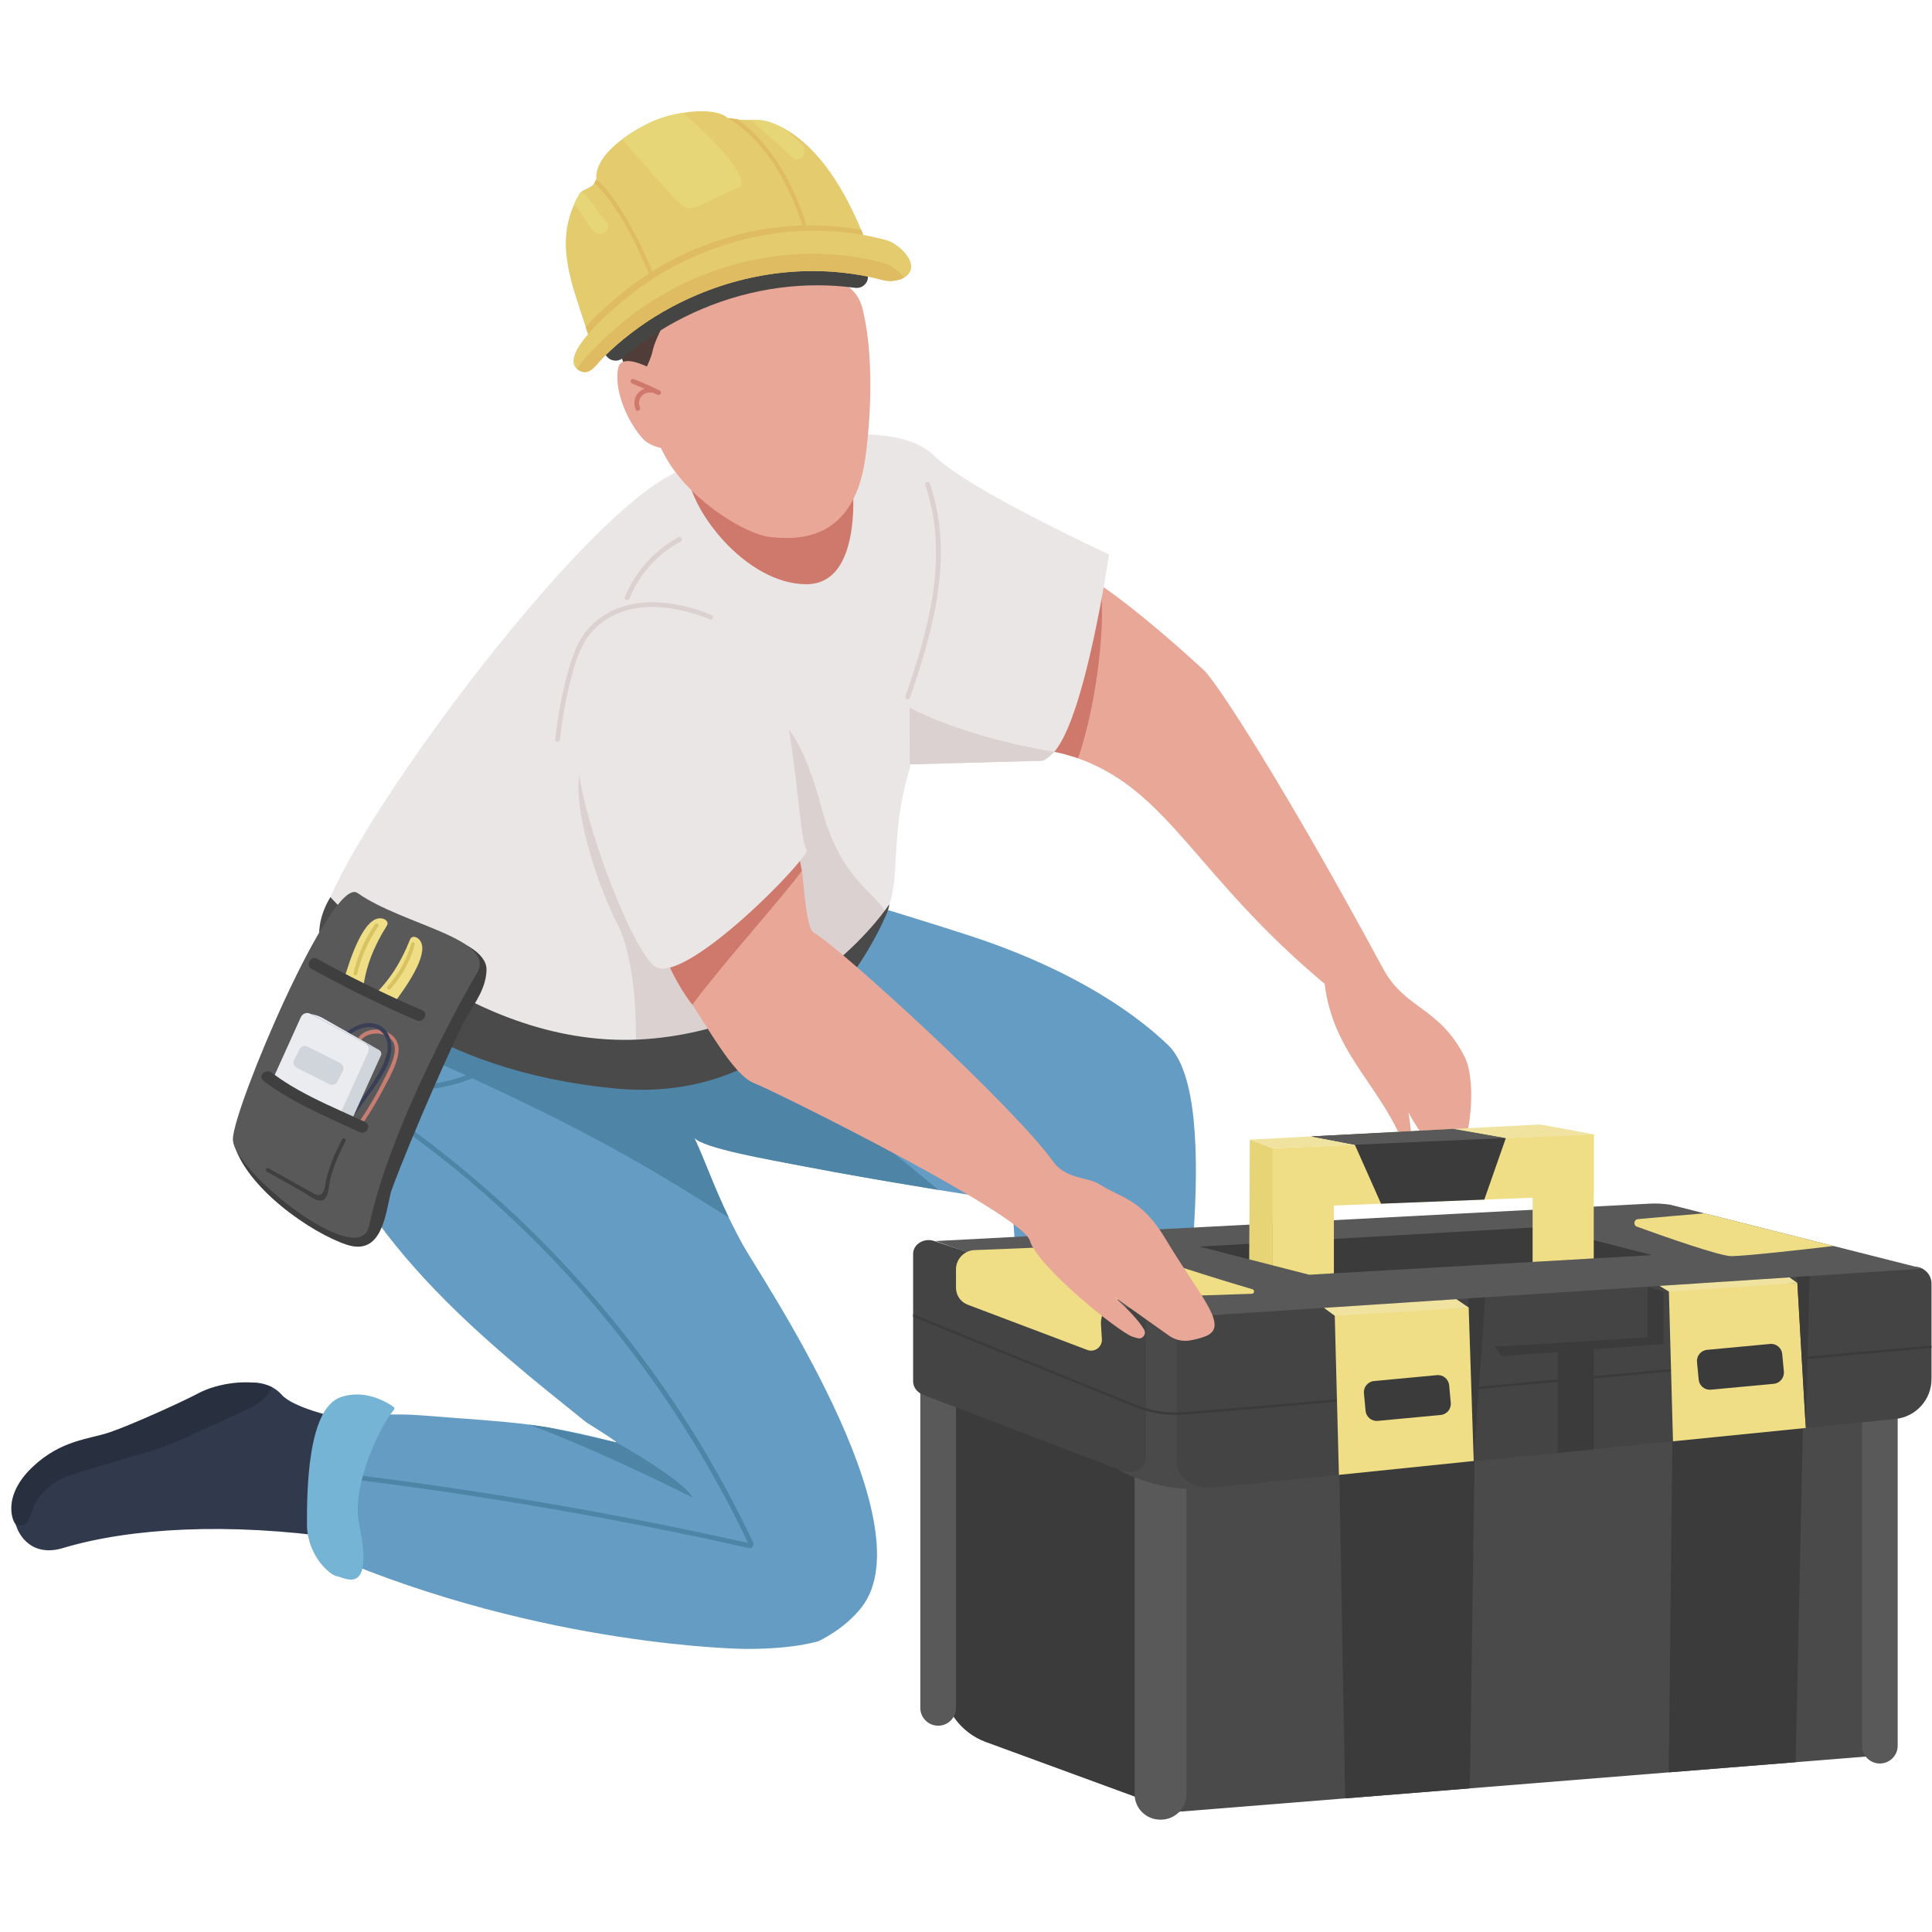 <svg xmlns="http://www.w3.org/2000/svg" xmlns:xlink="http://www.w3.org/1999/xlink" width="200" zoomAndPan="magnify" viewBox="0 0 150 150" height="200" preserveAspectRatio="xMidYMid meet" version="1.0"><defs><clipPath id="c85b1ead1a"><path d="M 43 8.531 L 68 8.531 L 68 27 L 43 27 Z M 43 8.531 " clip-rule="nonzero"/></clipPath><clipPath id="cff9a24df9"><path d="M 48 8.531 L 58 8.531 L 58 17 L 48 17 Z M 48 8.531 " clip-rule="nonzero"/></clipPath><clipPath id="30d395a17b"><path d="M 88.078 101.859 L 92.121 101.859 L 92.121 141.277 L 88.078 141.277 Z M 88.078 101.859 " clip-rule="nonzero"/></clipPath></defs><path fill="#e9a797" d="M 80.129 126.082 C 82.938 128.379 84.828 127.41 86.672 127.379 C 90.391 127.324 96.762 130.344 99.934 130.973 C 103.102 131.605 103.316 129.039 102.844 128.449 C 102.371 127.863 102.371 127.418 102.211 126.477 C 102.055 125.527 93.797 124.574 91.27 122.629 C 89.219 121.055 88.703 119.566 88.691 118.32 C 88.684 117.48 88.895 116.754 89.023 116.184 C 89.18 115.461 89.199 114.988 88.438 114.867 C 87.445 114.707 85.922 114.305 84.512 113.895 C 84.512 113.895 84.512 113.895 84.508 113.895 C 84.105 113.781 83.711 113.664 83.348 113.555 C 83.32 113.547 83.293 113.539 83.27 113.531 C 82.02 113.156 81.086 112.852 81.086 112.852 L 81.078 113.277 L 80.984 119.477 C 80.977 119.816 80.926 120.156 80.824 120.477 C 80.734 120.77 80.605 121.051 80.438 121.312 C 79.453 122.863 78.828 125.016 80.129 126.082 " fill-opacity="1" fill-rule="nonzero"/><path fill="#ce796b" d="M 80.824 120.477 C 83.609 121.207 86.754 119.543 88.691 118.32 C 88.684 117.48 88.895 116.754 89.023 116.184 C 88.129 115.488 86.684 114.602 84.512 113.895 C 84.512 113.895 84.512 113.895 84.508 113.895 C 84.145 113.773 83.758 113.656 83.348 113.555 C 83.32 113.547 83.297 113.539 83.27 113.531 C 82.488 113.328 81.75 113.25 81.078 113.277 L 80.984 119.477 C 80.977 119.816 80.926 120.156 80.824 120.477 " fill-opacity="1" fill-rule="nonzero"/><path fill="#28303f" d="M 80.613 116.078 C 80.613 116.078 80.68 119.516 80.133 120.672 C 79.586 121.828 76.691 127.512 81.996 127.93 C 81.996 127.93 87.977 128.156 89.715 128.605 C 91.453 129.055 98.656 132.586 103.062 131.336 C 103.641 131.012 104.125 130.082 103.801 129.695 C 103.801 129.695 105.828 124.688 101.422 123.625 C 97.016 122.566 93.125 122.727 90.938 120.93 C 88.75 119.129 88.781 116.914 89.008 115.598 L 80.613 116.078 " fill-opacity="1" fill-rule="nonzero"/><path fill="#222a36" d="M 103.062 131.336 C 103.641 131.012 104.125 130.082 103.801 129.695 C 103.801 129.695 99.18 129.91 96.738 129.141 C 94.293 128.367 90.52 126.957 88.203 126.656 C 86.055 126.379 81.02 126.098 78.867 125.34 C 78.984 126.648 79.766 127.754 81.996 127.93 C 81.996 127.93 87.98 128.156 89.715 128.605 C 91.453 129.055 98.656 132.586 103.062 131.336 " fill-opacity="1" fill-rule="nonzero"/><path fill="#649cc3" d="M 53.91 88.328 C 54.02 88.555 54.824 88.852 56.082 89.188 C 56.273 89.234 56.473 89.285 56.68 89.34 C 58.098 89.695 59.945 90.078 61.973 90.469 C 62.883 90.645 63.828 90.82 64.789 90.996 C 67.574 91.504 70.449 91.988 72.852 92.383 C 75.434 92.805 77.461 93.117 78.23 93.238 C 78.449 93.27 78.566 93.285 78.566 93.285 L 79.957 112.855 L 80.27 117.18 C 80.27 117.18 81.594 117.754 83.277 118.316 C 84.77 118.32 86.566 118.176 88.793 118.223 C 89.348 118.238 89.84 117.859 90.211 117.32 C 90.234 116.637 90.34 115.629 90.5 114.379 C 91.582 105.68 95.09 85.348 90.688 81.137 C 87.566 78.145 82.438 74.949 75.043 72.566 C 74.004 72.23 72.996 71.914 72.059 71.621 C 72.039 71.613 72.023 71.609 72.008 71.605 C 68.824 70.605 66.391 69.887 65.887 69.73 C 65.883 69.727 65.879 69.727 65.875 69.727 C 65.867 69.723 65.855 69.719 65.844 69.715 C 65.828 69.711 65.82 69.707 65.809 69.703 C 65.227 69.504 64.492 69.852 63.668 70.578 C 61.625 72.379 59.066 76.516 57.078 80.352 C 56.293 81.867 55.598 83.328 55.059 84.586 C 54.215 86.543 53.75 87.996 53.91 88.328 " fill-opacity="1" fill-rule="nonzero"/><path fill="#75b4d5" d="M 80.258 117.871 C 81.121 118.223 82.105 118.312 83.277 118.316 C 84.77 118.32 86.566 118.176 88.789 118.223 C 89.348 118.238 89.84 117.859 90.211 117.32 C 90.656 116.668 90.922 115.781 90.871 115.09 C 90.852 114.805 90.711 114.551 90.496 114.379 C 90.359 114.27 90.188 114.195 90 114.172 C 87.383 113.844 81.566 112.789 79.957 112.855 C 79.723 112.863 79.582 112.898 79.547 112.961 C 79.098 113.789 78.293 117.066 80.258 117.871 " fill-opacity="1" fill-rule="nonzero"/><path fill="#e9a797" d="M 2.691 117.27 C 3.5 118.199 5.301 119.172 9.734 118.328 C 14.938 117.336 17.605 117.18 20.914 117.691 C 20.938 117.695 20.969 117.699 21 117.703 C 21.906 117.84 23.414 117.926 25.191 117.965 L 25.234 117.965 C 26.422 117.996 27.73 118.004 29.055 117.988 C 33.516 117.941 38.152 117.66 39.07 117.133 C 41.477 115.754 30.531 112.75 29.355 111.41 C 29.219 111.254 29.059 111.141 28.875 111.066 C 28.188 110.77 27.211 110.961 26.168 111.098 C 25.938 111.125 25.707 111.152 25.469 111.168 C 24.875 111.211 24.277 111.195 23.707 111.031 C 23.254 110.902 22.82 110.676 22.426 110.305 C 21.945 109.859 21.5 109.219 20.547 108.844 C 19.957 108.605 19.203 108.52 18.254 108.781 C 17.625 108.961 17.242 109.168 16.969 109.41 C 16.367 109.941 16.09 110.465 15.883 110.797 C 15.883 110.797 15.828 110.879 15.762 110.973 C 15.395 111.477 12.027 113.84 7.102 113.73 C 6.281 113.715 4.984 113.613 4.375 114.246 C 4.191 114.426 3.812 114.941 3.277 114.949 C 3.172 114.953 3.027 114.945 2.852 115.023 C 2.727 115.078 2.602 115.203 2.43 115.547 C 1.965 116.461 2 116.48 2.691 117.27 " fill-opacity="1" fill-rule="nonzero"/><path fill="#ce796b" d="M 21 117.703 C 21.906 117.84 23.414 117.926 25.191 117.965 C 26.27 117.781 27.371 117.59 28.48 117.395 L 28.875 111.066 C 28.188 110.77 27.211 110.961 26.168 111.098 C 25.938 111.125 25.707 111.152 25.469 111.168 C 24.875 111.211 24.277 111.195 23.707 111.031 C 22.715 112.742 21.23 115.605 21 117.703 " fill-opacity="1" fill-rule="nonzero"/><path fill="#313a4d" d="M 26.133 110.043 C 26.133 110.043 22.777 109.316 21.867 108.285 C 20.559 106.809 17.836 107.086 15.969 108.887 C 14.105 110.684 10.246 112.16 8.895 112.289 C 7.543 112.418 2.367 112.676 1.176 117.105 C 0.789 118.07 1.801 121.117 4.887 120.191 C 10.129 118.617 17.727 118.199 26.281 119.418 L 26.133 110.043 " fill-opacity="1" fill-rule="nonzero"/><path fill="#649cc3" d="M 47.844 111.988 C 47.844 111.988 47.824 111.984 47.777 111.973 C 45.656 111.426 44.082 111.082 42.617 110.836 C 42.086 110.746 41.574 110.672 41.055 110.605 C 38.883 110.324 36.594 110.191 32.707 109.887 C 30.652 109.727 28.25 109.879 26.973 109.988 C 26.348 110.039 25.762 110.305 25.324 110.75 C 22.684 113.465 25.516 120.723 25.516 120.723 C 42.262 127.91 57.91 128.023 57.91 128.023 C 59.812 128.023 61.867 127.891 63.543 127.422 C 63.543 127.422 65.562 126.512 66.906 124.773 C 72.016 118.164 59.02 99.094 57.664 96.629 C 56.375 94.285 55.328 91.816 54.195 89.395 C 53.449 87.809 52.992 86.711 53.043 86.379 C 53.129 85.824 56.047 85.016 56.527 84.234 C 57.414 82.809 58.477 81.305 57.91 80.797 C 57.836 80.727 57.547 80.578 57.078 80.352 C 56.676 80.16 56.145 79.922 55.504 79.637 C 51.875 78.023 44.793 75.055 38.621 72.488 C 32.641 70.004 27.504 67.898 27.191 67.77 C 27.188 67.77 27.18 67.766 27.176 67.762 C 27.176 67.762 27.176 67.762 27.172 67.766 C 27.082 67.965 24.602 73.281 23.832 78.352 C 23.555 80.176 23.5 81.973 23.859 83.48 C 26.781 95.766 38.039 104.402 45.508 110.422 C 45.508 110.422 48.148 112.066 47.844 111.988 " fill-opacity="1" fill-rule="nonzero"/><path fill="#4e84a6" d="M 26.34 114.355 C 37.004 115.641 47.594 117.453 58.078 119.793 C 53.484 110.121 47.055 101.359 39.18 94.09 C 36.902 91.984 34.504 90.012 32.004 88.172 C 31.812 88.031 31.996 87.707 32.191 87.852 C 40.914 94.27 48.371 102.352 54.047 111.574 C 55.684 114.23 57.16 116.977 58.492 119.797 C 58.539 119.895 58.496 119.984 58.426 120.035 C 58.414 120.137 58.328 120.23 58.199 120.203 C 47.68 117.848 37.043 116.02 26.34 114.73 C 26.105 114.699 26.102 114.328 26.34 114.355 " fill-opacity="1" fill-rule="nonzero"/><path fill="#4e84a6" d="M 42.621 110.836 C 42.09 110.746 41.578 110.672 41.055 110.605 C 46.219 112.457 53.777 116.27 53.777 116.27 C 53.043 114.895 47.848 111.984 47.848 111.984 C 47.848 111.984 47.824 111.984 47.777 111.973 C 47.352 111.879 45 111.363 42.621 110.836 " fill-opacity="1" fill-rule="nonzero"/><path fill="#75b4d5" d="M 30.551 109.227 C 30.637 109.285 30.641 109.406 30.57 109.484 C 29.781 110.305 27.219 115.145 27.887 118.355 C 29.074 124.035 26.727 122.461 26.16 122.379 C 25.598 122.301 23.836 120.73 23.832 118.355 C 23.832 115.953 23.832 109.363 26.465 108.469 C 28.328 107.836 30.008 108.844 30.551 109.227 " fill-opacity="1" fill-rule="nonzero"/><path fill="#28303f" d="M 21.094 107.688 C 21.094 107.688 20.879 108.715 18.992 109.527 C 17.105 110.34 14.02 111.926 12.004 112.566 C 9.988 113.211 5.449 114.418 4.629 114.879 C 1.668 116.551 2.914 118.777 1.285 118.391 C 1.031 118.332 0.039 116.25 2.527 113.895 C 4.75 111.789 6.902 111.754 8.531 111.199 C 10.16 110.641 14.062 108.887 15.434 108.156 C 16.805 107.43 19.379 106.957 21.094 107.688 " fill-opacity="1" fill-rule="nonzero"/><path fill="#4e84a6" d="M 28.684 84.109 C 28.676 84.164 31.016 84.926 33.953 84.473 C 35.09 84.297 36.012 83.98 36.668 83.719 C 47.297 88.621 51.395 91.312 56.578 94.523 C 55.262 91.723 54.785 90.203 53.91 88.328 C 54.508 89.156 59.945 90.078 61.973 90.469 C 62.883 90.645 63.828 90.82 64.789 90.996 C 67.574 91.504 70.449 91.988 72.852 92.383 C 70.234 90.172 66.52 87.227 61.703 83.551 C 59.836 82.125 59.34 79.512 60.566 77.508 C 62.648 74.117 63.5 71.957 63.668 70.582 C 61.625 72.379 59.066 76.516 57.078 80.352 C 56.676 80.16 56.145 79.922 55.504 79.637 C 51.875 78.023 44.793 75.055 38.621 72.488 C 33.641 71.707 29.766 69.555 27.191 67.77 C 27.188 67.77 27.18 67.766 27.176 67.762 C 27.176 67.762 27.176 67.762 27.172 67.766 C 27.082 67.965 24.602 73.281 23.832 78.352 C 28.328 80.047 32.438 81.777 36.184 83.496 C 35.945 83.578 35.711 83.66 35.469 83.73 C 34.832 83.918 34.188 84.062 33.527 84.164 C 31.688 84.453 28.691 84.051 28.684 84.109 " fill-opacity="1" fill-rule="nonzero"/><path fill="#e9a797" d="M 78.035 53.531 C 78.445 54.918 79.09 55.949 80.09 56.273 C 82.16 56.938 79.145 57.82 81.848 58.363 C 82.492 58.496 83.105 58.668 83.695 58.871 L 83.695 58.875 C 90.777 61.402 92.785 67.969 102.848 76.387 C 103.504 81.953 107.445 84.445 109.172 89.375 C 109.734 89.781 109.645 88.188 109.348 86.355 C 110.27 88.102 111.512 89.586 112.445 89.848 C 114.105 90.305 114.773 84.145 113.719 82.062 C 111.746 78.16 109.09 78.371 107.379 75.199 C 99.855 61.258 94.477 52.957 93.453 52.016 C 92.156 50.828 88.48 47.484 85.352 45.359 C 84.586 44.836 83.859 44.391 83.199 44.062 C 83.113 44.016 83.023 43.973 82.934 43.926 C 82.91 43.91 82.895 43.902 82.887 43.898 C 80.105 42.52 77.82 41.492 77.797 41.484 C 77.797 41.484 76.758 49.211 78.035 53.531 " fill-opacity="1" fill-rule="nonzero"/><path fill="#ce796b" d="M 78.035 53.531 C 78.445 54.918 79.09 55.949 80.09 56.273 C 82.16 56.938 79.145 57.82 81.848 58.363 C 82.492 58.496 83.105 58.668 83.695 58.871 C 85.316 54.277 85.922 47.18 85.352 45.359 C 85.258 45.305 83.266 44.121 82.934 43.926 C 82.91 43.91 82.895 43.902 82.887 43.898 L 78.035 53.531 " fill-opacity="1" fill-rule="nonzero"/><path fill="#ebe6e6" d="M 24.965 72.125 C 25.258 76.402 40.707 82.184 49.102 83.836 C 49.402 83.891 49.688 83.945 49.969 83.996 C 50.414 84.07 50.738 84.117 50.777 84.121 C 51.367 84.176 61.117 83.148 67.055 74.02 C 67.438 73.438 68.121 72.328 68.805 70.832 C 70.059 68.078 68.973 65.145 70.664 59.535 C 70.688 59.457 70.641 59.391 70.637 59.348 L 80.949 59.066 C 81.25 58.949 81.547 58.707 81.852 58.367 C 84.289 55.598 86.105 43.043 86.105 43.043 C 86.105 43.043 75.211 38.043 72.504 35.363 C 69.805 32.684 62.648 34.086 62.648 34.086 C 62.648 34.086 60.945 34.289 53.344 36.352 C 45.742 38.41 24.648 67.551 24.965 72.125 " fill-opacity="1" fill-rule="nonzero"/><path fill="#dcd1d1" d="M 70.621 54.93 L 70.637 59.348 L 80.945 59.066 C 81.246 58.945 81.543 58.703 81.848 58.367 C 74.449 57.137 70.621 54.93 70.621 54.93 " fill-opacity="1" fill-rule="nonzero"/><path fill="#dcd1d1" d="M 47.93 71.734 C 49.684 75.152 49.508 82.309 49.102 83.832 C 49.402 83.895 49.691 83.945 49.969 83.996 C 50.414 84.07 50.738 84.117 50.777 84.121 C 51.367 84.176 61.117 83.148 67.055 74.02 C 67.438 73.438 68.121 72.328 68.805 70.832 C 67.648 69.047 65.207 68.074 63.785 62.723 C 61.766 55.098 59.863 55.852 57.398 52.664 C 52.727 46.629 46.812 57.531 45.387 59.188 C 43.965 60.844 45.98 67.949 47.93 71.734 " fill-opacity="1" fill-rule="nonzero"/><path fill="#dcd1d1" d="M 48.512 46.367 C 49.328 44.367 50.762 42.754 52.664 41.719 C 52.875 41.605 53.066 41.93 52.852 42.043 C 51.043 43.023 49.652 44.559 48.871 46.465 C 48.781 46.684 48.418 46.586 48.512 46.367 " fill-opacity="1" fill-rule="nonzero"/><path fill="#dcd1d1" d="M 70.293 54.074 C 72.109 48.812 73.707 43.125 71.832 37.645 C 71.754 37.418 72.117 37.32 72.195 37.547 C 74.09 43.086 72.488 48.852 70.652 54.172 C 70.574 54.398 70.215 54.301 70.293 54.074 " fill-opacity="1" fill-rule="nonzero"/><path fill="#dcd1d1" d="M 44.133 52.027 C 44.551 50.527 45.117 49.125 46.379 48.137 C 48.949 46.125 52.391 46.605 55.227 47.73 C 55.449 47.816 55.352 48.18 55.129 48.09 C 52.352 46.988 48.883 46.461 46.422 48.578 C 45.207 49.625 44.746 51.137 44.352 52.637 C 43.941 54.203 43.656 55.801 43.477 57.41 C 43.449 57.648 43.074 57.648 43.102 57.41 C 43.305 55.59 43.637 53.793 44.133 52.027 " fill-opacity="1" fill-rule="nonzero"/><path fill="#4a4a4a" d="M 25.652 69.652 C 25.652 69.652 36.438 81.738 50.254 80.668 C 62.945 79.684 69.035 70.219 69.035 70.219 C 69.035 70.219 69.074 70.355 68.859 70.883 C 68.645 71.406 62.773 85.891 47.895 84.52 C 33.254 83.172 26.375 75.926 24.895 73.285 C 24.844 73.199 24.812 73.105 24.801 73.008 C 24.746 72.562 24.691 71.227 25.652 69.652 " fill-opacity="1" fill-rule="nonzero"/><path fill="#3f3f3f" d="M 35.676 73.129 C 35.676 73.129 37.816 73.945 37.773 75.312 C 37.73 76.684 36.961 77.754 36.273 78.867 C 35.59 79.98 31.859 88.375 30.355 92.527 C 29.93 94.242 29.672 97.539 26.926 96.641 C 24.184 95.738 19.078 92.227 18.137 88.719 L 35.676 73.129 " fill-opacity="1" fill-rule="nonzero"/><path fill="#595959" d="M 36.996 75.617 C 36.621 76.215 30.387 87.023 28.652 95.195 C 27.902 98.727 18.02 90.871 18.082 88.418 C 18.141 85.965 25.77 67.922 27.758 69.332 C 31.305 71.84 38.715 72.887 36.996 75.617 " fill-opacity="1" fill-rule="nonzero"/><path fill="#efde85" d="M 28.816 77.461 C 29.324 77.711 29.836 77.953 30.348 78.191 C 30.527 77.965 30.711 77.719 30.902 77.457 C 32.129 75.777 33.477 73.516 32.387 72.812 C 32.25 72.727 32.062 72.699 31.938 72.801 C 31.867 72.855 31.828 72.949 31.797 73.035 C 31.473 73.855 31.066 74.66 30.578 75.406 C 30.254 75.898 29.895 76.367 29.496 76.797 C 29.281 77.027 29.055 77.254 28.816 77.461 " fill-opacity="1" fill-rule="nonzero"/><path fill="#efde85" d="M 28.273 76.203 C 28.387 75.566 28.559 74.945 28.785 74.344 C 29.098 73.508 29.508 72.707 29.98 71.961 C 30.031 71.879 30.082 71.797 30.09 71.707 C 30.098 71.547 29.957 71.41 29.809 71.352 C 28.555 70.875 27.5 73.48 26.875 75.496 C 26.781 75.805 26.691 76.102 26.617 76.371 C 27.125 76.633 27.637 76.891 28.148 77.141 C 28.152 77.129 28.156 77.113 28.156 77.102 C 28.18 76.801 28.219 76.5 28.273 76.203 " fill-opacity="1" fill-rule="nonzero"/><path fill="#3f3f3f" d="M 24.191 75.227 C 24.973 75.66 25.762 76.082 26.555 76.488 C 27.062 76.75 27.57 77.008 28.082 77.258 C 28.305 77.367 28.527 77.477 28.75 77.582 C 29.258 77.828 29.77 78.07 30.285 78.309 C 30.969 78.621 31.656 78.926 32.348 79.223 C 32.875 79.449 33.312 78.664 32.781 78.438 C 32.133 78.156 31.484 77.871 30.84 77.578 C 30.367 77.359 29.898 77.141 29.43 76.914 C 29.023 76.723 28.613 76.523 28.207 76.32 C 27.738 76.09 27.273 75.852 26.809 75.613 C 26.078 75.23 25.344 74.84 24.621 74.441 C 24.117 74.16 23.688 74.949 24.191 75.227 " fill-opacity="1" fill-rule="nonzero"/><path fill="#d7c362" d="M 29.105 71.773 C 29.215 71.617 29.477 71.758 29.371 71.918 C 28.59 73.051 28.047 74.277 27.734 75.617 C 27.691 75.805 27.402 75.738 27.445 75.551 C 27.762 74.188 28.312 72.93 29.105 71.773 " fill-opacity="1" fill-rule="nonzero"/><path fill="#d7c362" d="M 30.098 76.578 C 30.961 75.609 31.57 74.508 31.93 73.262 C 31.934 73.25 31.949 73.199 31.996 73.172 C 32.031 73.152 32.074 73.148 32.098 73.156 C 32.238 73.188 32.188 73.336 32.152 73.539 C 31.773 74.75 31.16 75.836 30.312 76.785 C 30.184 76.93 29.969 76.723 30.098 76.578 " fill-opacity="1" fill-rule="nonzero"/><path fill="#c87d73" d="M 28.105 80.676 C 28.512 80.238 29.246 80.141 29.82 80.344 C 29.988 80.406 30.145 80.492 30.273 80.605 C 30.504 80.805 30.656 81.078 30.656 81.43 C 30.664 82.219 30.18 83.031 29.848 83.727 C 29.324 84.805 28.727 85.844 28.059 86.844 C 27.891 87.094 27.719 87.344 27.543 87.59 C 27.637 87.629 27.727 87.672 27.816 87.715 C 27.992 87.469 28.164 87.219 28.332 86.969 C 28.844 86.207 29.312 85.422 29.738 84.605 C 30.199 83.727 30.844 82.664 30.941 81.648 C 31.012 80.918 30.605 80.387 30.035 80.121 C 29.84 80.027 29.625 79.969 29.406 79.945 C 28.863 79.883 28.285 80.043 27.891 80.469 C 27.758 80.609 27.977 80.816 28.105 80.676 " fill-opacity="1" fill-rule="nonzero"/><path fill="#383f56" d="M 27.191 80.285 C 27.828 79.824 28.738 79.523 29.406 79.945 C 29.543 80.027 29.672 80.145 29.785 80.297 C 29.797 80.312 29.809 80.332 29.82 80.344 C 30.434 81.234 29.91 82.406 29.445 83.242 C 28.809 84.371 28.012 85.418 27.219 86.461 C 27.039 86.703 26.855 86.945 26.672 87.191 C 26.766 87.23 26.855 87.273 26.949 87.312 C 27.129 87.07 27.309 86.828 27.488 86.582 C 27.977 85.93 28.457 85.273 28.926 84.609 C 29.559 83.703 30.293 82.648 30.379 81.516 C 30.406 81.207 30.371 80.891 30.273 80.605 C 30.219 80.434 30.141 80.27 30.035 80.121 C 29.867 79.879 29.641 79.684 29.344 79.562 C 28.562 79.238 27.68 79.562 27.031 80.031 C 26.875 80.145 27.035 80.398 27.191 80.285 " fill-opacity="1" fill-rule="nonzero"/><path fill="#d0d4db" d="M 21.859 84.73 C 23.234 85.594 24.711 86.293 26.191 86.969 C 26.5 87.109 26.805 87.25 27.113 87.391 L 27.48 86.574 C 27.48 86.578 29.57 81.957 29.57 81.957 C 29.652 81.785 29.574 81.582 29.402 81.504 L 28.789 81.23 L 28.473 81.086 L 24.352 79.227 L 23.426 81.277 L 22.812 82.629 L 22.227 83.918 L 21.859 84.73 " fill-opacity="1" fill-rule="nonzero"/><path fill="#eaecf0" d="M 21.008 84.164 C 21.285 84.363 21.57 84.551 21.859 84.73 C 23.234 85.594 24.711 86.293 26.191 86.969 L 26.559 86.16 L 28.582 81.688 C 28.68 81.477 28.629 81.238 28.473 81.086 C 28.438 81.047 28.395 81.02 28.348 80.992 L 24.105 78.715 C 23.828 78.566 23.488 78.684 23.359 78.969 L 21.383 83.34 L 21.008 84.164 " fill-opacity="1" fill-rule="nonzero"/><path fill="#e4e9f2" d="M 29.402 81.504 L 28.789 81.23 L 24.105 78.715 L 24.473 78.805 C 24.664 78.855 24.848 78.926 25.023 79.023 L 29.402 81.504 " fill-opacity="1" fill-rule="nonzero"/><path fill="#d0d4db" d="M 23.039 82.902 L 25.586 84.18 C 25.809 84.293 26.082 84.203 26.195 83.98 L 26.617 83.145 C 26.73 82.922 26.641 82.648 26.414 82.535 L 23.871 81.254 C 23.645 81.141 23.371 81.23 23.258 81.457 L 22.84 82.293 C 22.727 82.516 22.816 82.789 23.039 82.902 " fill-opacity="1" fill-rule="nonzero"/><path fill="#3f3f3f" d="M 20.457 83.918 C 20.613 84.039 20.777 84.156 20.941 84.273 C 21.223 84.469 21.508 84.656 21.797 84.84 C 23.172 85.699 24.648 86.398 26.129 87.078 C 26.289 87.148 26.449 87.223 26.609 87.297 C 26.699 87.336 26.793 87.379 26.883 87.422 C 26.938 87.445 26.992 87.473 27.047 87.496 C 27.191 87.562 27.336 87.629 27.48 87.695 C 27.57 87.734 27.664 87.777 27.754 87.824 C 27.809 87.848 27.863 87.871 27.922 87.898 C 28.441 88.145 28.871 87.359 28.348 87.113 C 28.32 87.102 28.297 87.09 28.27 87.074 C 28.176 87.031 28.086 86.992 27.996 86.949 C 27.805 86.863 27.613 86.773 27.426 86.688 C 27.422 86.684 27.422 86.684 27.418 86.684 C 27.414 86.684 27.156 86.566 27.156 86.566 C 26.938 86.465 26.715 86.367 26.496 86.266 C 25.012 85.594 23.527 84.898 22.164 84.027 C 21.875 83.84 21.59 83.648 21.316 83.445 C 21.234 83.391 21.152 83.332 21.074 83.27 C 20.621 82.922 19.996 83.57 20.457 83.918 " fill-opacity="1" fill-rule="nonzero"/><path fill="#3f3f3f" d="M 20.848 90.699 C 21.52 91.082 22.191 91.461 22.867 91.836 C 23.207 92.023 23.543 92.211 23.883 92.398 C 24.293 92.621 24.809 93.082 25.117 92.492 C 25.266 92.207 25.273 91.738 25.363 91.422 C 25.461 91.066 25.57 90.719 25.695 90.371 C 25.938 89.715 26.23 89.078 26.566 88.461 C 26.656 88.293 26.922 88.434 26.828 88.605 C 26.332 89.523 25.93 90.48 25.652 91.488 C 25.539 91.898 25.555 92.922 25.113 93.16 C 24.648 93.41 23.844 92.715 23.484 92.52 C 22.555 92.004 21.629 91.484 20.703 90.961 C 20.539 90.867 20.68 90.602 20.848 90.699 " fill-opacity="1" fill-rule="nonzero"/><path fill="#ce796b" d="M 66.008 35.992 C 66.168 36.469 67.348 45.359 62.609 45.359 C 57.867 45.359 53.344 39.41 53.344 36.348 C 53.34 28.035 65.059 33.152 66.008 35.992 " fill-opacity="1" fill-rule="nonzero"/><path fill="#e9a797" d="M 51.824 35.742 C 53.879 39.125 58.059 41.523 59.797 41.695 C 61.535 41.863 65.887 42.238 67.055 36.332 C 67.273 35.223 67.754 31.414 67.504 27.656 C 67.445 26.77 67.348 25.887 67.195 25.043 C 67.137 24.699 67.062 24.355 66.984 24.027 C 66.426 21.715 64.449 21.949 63.664 20.66 C 63.609 20.562 63.562 20.473 63.527 20.383 C 63.504 20.328 63.48 20.27 63.461 20.207 C 63.211 19.398 62.996 18.73 62.848 18.266 C 62.766 18.02 62.684 17.777 62.605 17.535 C 56.766 15.297 53.004 17.473 50.719 20.09 C 48.816 22.266 47.934 24.742 47.719 25.227 C 47.242 26.289 51.062 34.484 51.824 35.742 " fill-opacity="1" fill-rule="nonzero"/><path fill="#503d39" d="M 48.363 23.742 C 48.016 24.473 47.809 25.023 47.719 25.227 C 47.5 25.719 48.203 27.75 49.098 29.91 C 49.195 29.973 49.293 30.035 49.395 30.094 C 49.395 30.094 50.512 28.125 50.684 27.184 C 50.855 26.242 52.527 23.242 52.527 23.242 L 48.363 23.742 " fill-opacity="1" fill-rule="nonzero"/><path fill="#e9a797" d="M 51.668 29.246 C 51.668 29.246 48.312 27.039 47.996 28.578 C 47.676 30.113 48.527 32.441 49.832 33.98 C 50.586 34.871 52.262 35.047 52.559 34.516 C 52.852 33.98 53.27 31.555 51.668 29.246 " fill-opacity="1" fill-rule="nonzero"/><path fill="#ce796b" d="M 49.191 29.43 C 49.883 29.695 50.562 29.996 51.23 30.328 C 51.445 30.438 51.254 30.758 51.039 30.652 C 50.918 30.59 50.789 30.535 50.668 30.477 C 50.633 30.492 50.598 30.5 50.551 30.492 C 49.918 30.391 49.426 31.027 49.684 31.613 C 49.781 31.832 49.461 32.023 49.363 31.805 C 49.055 31.109 49.414 30.395 50.043 30.184 C 49.73 30.043 49.41 29.91 49.09 29.789 C 48.867 29.703 48.965 29.344 49.191 29.43 " fill-opacity="1" fill-rule="nonzero"/><g clip-path="url(#c85b1ead1a)"><path fill="#e3cb6e" d="M 45.715 26.082 C 45.984 25.762 46.266 25.449 46.559 25.145 C 46.621 25.078 46.688 25.012 46.754 24.949 C 46.984 24.711 47.223 24.48 47.465 24.254 C 47.469 24.254 47.473 24.25 47.469 24.25 C 47.594 24.133 47.719 24.023 47.844 23.91 C 47.844 23.91 47.844 23.91 47.848 23.906 C 47.855 23.898 47.863 23.895 47.871 23.887 C 47.883 23.875 47.898 23.867 47.91 23.855 C 47.914 23.844 47.926 23.836 47.934 23.832 C 47.949 23.82 47.961 23.809 47.977 23.797 C 47.992 23.781 48.008 23.766 48.023 23.75 C 48.152 23.641 48.277 23.535 48.406 23.43 C 48.527 23.328 48.648 23.23 48.773 23.133 C 48.871 23.055 48.965 22.977 49.062 22.906 C 49.18 22.812 49.301 22.723 49.422 22.633 C 49.633 22.48 49.844 22.328 50.062 22.184 C 50.129 22.133 50.199 22.086 50.27 22.039 C 50.344 21.988 50.422 21.938 50.504 21.887 C 50.703 21.758 50.902 21.629 51.105 21.508 C 51.117 21.5 51.129 21.492 51.145 21.48 C 51.242 21.418 51.34 21.359 51.441 21.305 C 51.465 21.289 51.484 21.277 51.512 21.266 C 51.547 21.242 51.59 21.219 51.629 21.195 C 51.723 21.141 51.82 21.082 51.922 21.031 C 52.086 20.941 52.254 20.848 52.426 20.762 C 52.5 20.719 52.578 20.68 52.66 20.637 C 52.672 20.629 52.684 20.625 52.695 20.621 C 52.812 20.559 52.93 20.5 53.051 20.445 C 53.09 20.426 53.133 20.406 53.18 20.383 C 53.203 20.371 53.227 20.355 53.254 20.348 C 53.258 20.344 53.262 20.34 53.266 20.34 C 53.332 20.309 53.402 20.273 53.473 20.246 C 53.52 20.219 53.57 20.195 53.621 20.176 C 53.656 20.156 53.691 20.145 53.727 20.129 C 53.75 20.117 53.773 20.105 53.801 20.094 C 53.82 20.086 53.836 20.078 53.852 20.07 L 53.875 20.062 C 53.926 20.035 53.98 20.016 54.035 19.992 C 54.18 19.93 54.324 19.867 54.473 19.809 C 54.625 19.746 54.781 19.684 54.934 19.625 C 54.961 19.613 54.988 19.602 55.02 19.594 C 55.09 19.566 55.16 19.539 55.23 19.516 C 55.258 19.5 55.285 19.492 55.316 19.48 C 55.332 19.477 55.348 19.469 55.363 19.469 C 55.363 19.461 55.363 19.461 55.363 19.461 C 55.375 19.457 55.383 19.453 55.398 19.453 C 55.449 19.43 55.5 19.414 55.551 19.398 C 55.59 19.383 55.629 19.367 55.664 19.355 C 55.68 19.352 55.699 19.348 55.715 19.34 C 55.742 19.328 55.773 19.32 55.805 19.309 C 55.824 19.301 55.84 19.293 55.859 19.289 C 56 19.242 56.133 19.199 56.27 19.156 C 56.305 19.145 56.34 19.133 56.375 19.125 C 56.441 19.102 56.504 19.082 56.57 19.062 C 56.645 19.039 56.719 19.016 56.793 18.996 C 56.891 18.965 56.988 18.941 57.086 18.914 C 57.277 18.855 57.469 18.809 57.66 18.758 C 57.707 18.75 57.754 18.738 57.797 18.727 C 57.918 18.695 58.039 18.668 58.164 18.641 C 58.242 18.621 58.32 18.602 58.402 18.586 C 58.438 18.578 58.473 18.57 58.508 18.562 C 58.73 18.516 58.957 18.473 59.18 18.434 C 59.27 18.414 59.359 18.398 59.449 18.387 C 59.496 18.375 59.543 18.367 59.59 18.363 C 59.602 18.359 59.613 18.359 59.625 18.359 C 59.637 18.352 59.652 18.352 59.664 18.348 C 59.73 18.34 59.793 18.328 59.859 18.32 C 59.926 18.309 59.992 18.297 60.055 18.293 C 60.109 18.285 60.168 18.277 60.223 18.27 C 60.375 18.25 60.531 18.23 60.68 18.211 C 60.773 18.199 60.867 18.188 60.961 18.18 C 60.98 18.18 61.004 18.176 61.027 18.172 C 61.039 18.172 61.051 18.172 61.059 18.172 C 61.074 18.172 61.082 18.172 61.094 18.168 C 61.215 18.156 61.332 18.145 61.449 18.141 C 61.465 18.137 61.477 18.137 61.492 18.133 C 61.555 18.129 61.617 18.125 61.684 18.121 C 61.707 18.117 61.73 18.117 61.758 18.117 C 61.809 18.113 61.863 18.109 61.91 18.105 C 61.961 18.102 62.012 18.102 62.059 18.102 C 62.102 18.098 62.141 18.094 62.18 18.094 C 62.215 18.09 62.25 18.086 62.285 18.09 C 62.316 18.086 62.344 18.082 62.371 18.086 C 62.434 18.082 62.496 18.078 62.562 18.078 C 62.652 18.074 62.742 18.074 62.832 18.07 C 62.84 18.07 62.852 18.07 62.855 18.07 C 62.895 18.07 62.934 18.07 62.969 18.07 C 63.094 18.07 63.219 18.07 63.34 18.07 C 63.477 18.07 63.613 18.07 63.75 18.074 C 63.902 18.082 64.055 18.086 64.203 18.09 C 64.223 18.094 64.246 18.094 64.266 18.094 C 64.336 18.102 64.414 18.102 64.484 18.105 C 64.543 18.109 64.598 18.113 64.656 18.117 C 64.68 18.121 64.707 18.121 64.734 18.125 C 64.789 18.125 64.848 18.129 64.902 18.133 C 64.973 18.141 65.039 18.145 65.105 18.152 C 65.219 18.16 65.324 18.168 65.43 18.184 C 65.453 18.184 65.48 18.188 65.5 18.191 C 65.523 18.191 65.543 18.195 65.566 18.199 C 65.695 18.207 65.824 18.227 65.953 18.242 C 65.969 18.242 65.984 18.246 66.004 18.25 C 66.016 18.25 66.035 18.254 66.047 18.258 C 66.145 18.266 66.238 18.277 66.332 18.293 C 66.371 18.297 66.41 18.305 66.449 18.312 C 66.461 18.312 66.473 18.312 66.48 18.316 C 66.504 18.316 66.523 18.32 66.547 18.328 C 66.66 18.344 66.773 18.363 66.887 18.387 C 66.914 18.387 66.941 18.395 66.973 18.398 C 67.012 18.402 67.047 18.41 67.086 18.418 C 67.027 18.262 66.969 18.109 66.902 17.953 L 66.859 17.852 C 65.223 13.906 63.145 11.215 60.895 9.98 C 60.398 9.707 59.895 9.504 59.379 9.375 C 59.152 9.312 58.73 9.316 58.309 9.316 C 57.902 9.316 57.496 9.316 57.25 9.266 C 57.176 9.254 57.098 9.238 57.023 9.23 C 56.855 9.203 56.688 9.18 56.523 9.168 C 56.523 9.168 56.523 9.168 56.52 9.168 C 55.832 8.582 54.414 8.531 53.027 8.758 C 52.113 8.902 51.215 9.172 50.535 9.484 C 49.852 9.801 49.035 10.262 48.301 10.816 C 47.141 11.691 46.191 12.801 46.305 13.926 C 46.293 13.941 46.285 13.961 46.273 13.977 C 46.234 14.051 46.191 14.125 46.148 14.207 C 45.973 14.539 45.465 14.652 45.164 14.863 C 45.094 14.918 45.031 14.977 44.992 15.043 C 44.824 15.332 44.676 15.621 44.555 15.91 C 43.176 19.047 44.348 21.93 45.48 25.398 C 45.543 25.598 45.609 25.801 45.684 26.004 C 45.695 26.027 45.703 26.055 45.715 26.082 " fill-opacity="1" fill-rule="nonzero"/></g><path fill="#dfbb61" d="M 45.711 26.082 C 47.957 23.449 50.93 21.254 54.473 19.809 C 58.691 18.082 63.086 17.684 67.09 18.418 C 67.027 18.262 66.969 18.105 66.902 17.953 L 66.863 17.852 C 62.859 17.109 58.461 17.508 54.238 19.234 C 51.906 20.184 49.723 21.504 47.805 23.168 C 47.469 23.457 46.348 24.395 45.48 25.402 C 45.551 25.625 45.629 25.852 45.711 26.082 " fill-opacity="1" fill-rule="nonzero"/><path fill="#dfbb61" d="M 46.148 14.207 C 46.691 14.707 47.512 15.641 48.496 17.352 C 49.098 18.402 49.762 19.742 50.461 21.445 L 50.75 21.328 C 50.023 19.559 49.336 18.176 48.711 17.102 C 47.707 15.367 46.871 14.426 46.305 13.926 C 46.293 13.941 46.285 13.961 46.273 13.977 C 46.234 14.051 46.191 14.125 46.148 14.207 " fill-opacity="1" fill-rule="nonzero"/><path fill="#dfbb61" d="M 56.523 9.168 C 56.617 9.223 56.719 9.285 56.828 9.359 C 57.742 9.957 59.184 11.164 60.508 13.418 C 61.156 14.523 61.781 15.883 62.305 17.551 L 62.602 17.457 C 62.133 15.961 61.582 14.707 60.996 13.656 C 59.695 11.297 58.246 9.969 57.25 9.266 C 57.176 9.254 57.098 9.238 57.023 9.23 C 56.855 9.203 56.688 9.18 56.523 9.168 " fill-opacity="1" fill-rule="nonzero"/><g clip-path="url(#cff9a24df9)"><path fill="#e6d677" d="M 48.301 10.816 C 49.441 12.125 50.73 13.59 51.668 14.617 C 52.234 15.23 52.672 15.688 52.875 15.852 C 53.824 16.625 54.301 15.789 57.387 14.531 C 57.812 14.355 57.41 13.531 56.961 12.84 C 56.152 11.602 54.523 10.051 53.027 8.754 C 52.113 8.902 51.215 9.172 50.535 9.484 C 49.852 9.801 49.035 10.262 48.301 10.816 " fill-opacity="1" fill-rule="nonzero"/></g><path fill="#e6d677" d="M 44.555 15.91 C 45.168 16.461 45.605 17.473 46.082 17.957 C 46.637 18.52 47.625 17.766 47.066 17.199 C 46.367 16.488 45.891 15.488 45.164 14.863 C 45.094 14.918 45.031 14.977 44.992 15.043 C 44.824 15.332 44.676 15.621 44.555 15.91 " fill-opacity="1" fill-rule="nonzero"/><path fill="#e6d677" d="M 58.309 9.316 C 59.379 10.273 60.449 11.238 61.512 12.211 C 62.102 12.75 62.852 11.762 62.266 11.227 C 61.809 10.809 61.355 10.395 60.895 9.98 C 60.398 9.707 59.895 9.504 59.379 9.375 C 59.152 9.312 58.73 9.316 58.309 9.316 " fill-opacity="1" fill-rule="nonzero"/><path fill="#454644" d="M 47.984 26.375 C 49.879 24.691 52.168 23.629 54.488 22.652 C 58.797 20.832 63.301 20.41 67.395 21.172 C 67.391 21.281 67.387 21.395 67.387 21.508 C 67.383 22.031 66.906 22.418 66.387 22.348 C 62.574 21.828 58.457 22.32 54.504 23.988 C 52.676 24.762 50.941 25.762 49.359 26.977 C 49.02 27.238 48.691 27.508 48.371 27.785 C 47.98 28.125 47.383 28.055 47.082 27.637 C 47.008 27.535 46.941 27.445 46.883 27.375 C 47.371 26.906 47.797 26.539 47.984 26.375 " fill-opacity="1" fill-rule="nonzero"/><path fill="#e3cb6e" d="M 44.77 28.617 C 44.781 28.629 44.793 28.637 44.805 28.648 C 44.867 28.699 44.941 28.75 45.023 28.793 C 45.812 29.195 46.32 28.262 46.785 27.801 C 47.48 27.109 48.211 26.465 48.984 25.875 C 50.566 24.656 52.301 23.66 54.133 22.887 C 58.984 20.836 64.082 20.559 68.566 21.75 C 69.012 21.871 69.711 21.836 70.195 21.555 C 70.461 21.406 70.664 21.18 70.727 20.863 C 70.898 19.934 69.566 18.848 68.832 18.648 C 64.324 17.418 59.176 17.684 54.281 19.75 C 51.961 20.73 49.793 22.074 47.898 23.758 C 47.238 24.344 43.555 27.465 44.77 28.617 " fill-opacity="1" fill-rule="nonzero"/><path fill="#dfbb61" d="M 44.805 28.648 C 44.867 28.699 44.941 28.75 45.023 28.793 C 45.812 29.195 46.32 28.262 46.785 27.801 C 47.48 27.113 48.211 26.465 48.984 25.875 C 50.566 24.656 52.301 23.66 54.133 22.887 C 58.984 20.836 64.082 20.559 68.566 21.75 C 69.012 21.871 69.711 21.836 70.195 21.555 C 69.781 21.016 69.109 20.562 68.668 20.441 C 64.156 19.215 59.008 19.48 54.113 21.547 C 51.797 22.527 49.629 23.871 47.73 25.555 C 47.305 25.934 45.621 27.367 44.805 28.648 " fill-opacity="1" fill-rule="nonzero"/><path fill="#3b3b3b" d="M 76.539 135.25 L 91.34 140.676 L 90.594 104.398 L 71.641 97.793 L 73.168 130.652 C 73.262 132.727 74.594 134.535 76.539 135.25 " fill-opacity="1" fill-rule="nonzero"/><path fill="#4a4a4a" d="M 90.594 104.398 L 91.344 140.676 L 104.441 139.625 L 114.117 138.848 L 129.562 137.605 L 139.414 136.816 L 145.926 136.293 L 147.797 100.016 L 140.199 100.598 L 129.957 101.383 L 114.641 102.555 L 103.785 103.387 L 90.594 104.398 " fill-opacity="1" fill-rule="nonzero"/><path fill="#3b3b3b" d="M 129.562 137.605 L 129.957 101.383 L 140.199 100.598 L 139.414 136.816 L 129.562 137.605 " fill-opacity="1" fill-rule="nonzero"/><path fill="#3b3b3b" d="M 103.785 103.387 L 104.441 139.625 L 114.117 138.848 L 114.641 102.555 L 103.785 103.387 " fill-opacity="1" fill-rule="nonzero"/><g clip-path="url(#30d395a17b)"><path fill="#595959" d="M 90.074 141.277 L 90.133 141.277 C 91.227 141.277 92.117 140.391 92.117 139.297 L 92.117 101.891 L 88.09 101.891 L 88.09 139.297 C 88.09 140.391 88.977 141.277 90.074 141.277 " fill-opacity="1" fill-rule="nonzero"/></g><path fill="#595959" d="M 72.84 133.984 C 73.602 133.984 74.223 133.363 74.223 132.602 L 74.223 98.352 L 71.453 98.352 L 71.453 132.602 C 71.453 133.363 72.074 133.984 72.84 133.984 " fill-opacity="1" fill-rule="nonzero"/><path fill="#595959" d="M 145.949 136.918 C 146.715 136.918 147.336 136.301 147.336 135.539 L 147.336 101.285 L 144.566 101.285 L 144.566 135.539 C 144.566 136.301 145.188 136.918 145.949 136.918 " fill-opacity="1" fill-rule="nonzero"/><path fill="#4a4a4a" d="M 94.25 115.441 C 94.25 115.441 91.223 116.242 87.188 114.305 C 83.152 112.363 88.09 101.891 88.09 101.891 L 94.25 102.16 L 94.25 115.441 " fill-opacity="1" fill-rule="nonzero"/><path fill="#444444" d="M 91.344 103.754 L 91.344 113.422 C 91.344 114.676 92.617 115.641 94.074 115.496 L 120.949 112.801 L 123.738 112.52 L 129.562 111.934 L 140.199 110.867 L 147.137 110.172 C 148.746 110.012 149.961 108.672 149.961 107.074 L 149.961 99.66 C 149.961 98.91 149.316 98.305 148.566 98.352 L 129.562 99.551 L 93.426 101.832 C 92.25 101.906 91.344 102.738 91.344 103.754 " fill-opacity="1" fill-rule="nonzero"/><path fill="#444444" d="M 70.895 97.348 L 70.895 107.258 C 70.895 107.699 71.203 108.113 71.672 108.293 L 87.074 114.176 C 87.988 114.523 88.969 114.027 88.969 113.207 L 88.969 101.836 L 72.523 96.348 C 71.734 96.086 70.895 96.602 70.895 97.348 " fill-opacity="1" fill-rule="nonzero"/><path fill="#3b3b3b" d="M 70.895 102.039 L 70.895 102.238 L 88.086 109.227 C 88.371 109.344 88.668 109.445 88.969 109.531 C 89.719 109.742 90.5 109.852 91.277 109.852 C 91.301 109.852 91.32 109.852 91.344 109.852 C 91.523 109.852 91.703 109.844 91.879 109.828 C 97.656 109.414 115.555 107.777 129.934 106.465 C 138.543 105.676 146.289 104.969 149.961 104.656 L 149.961 104.469 C 146.871 104.73 140.496 105.309 129.918 106.277 C 115.539 107.59 97.641 109.227 91.863 109.641 C 91.691 109.656 91.52 109.66 91.344 109.664 C 90.543 109.672 89.738 109.559 88.969 109.336 C 88.691 109.258 88.422 109.164 88.156 109.055 L 70.895 102.039 " fill-opacity="1" fill-rule="nonzero"/><path fill="#595959" d="M 72.629 96.355 L 85.363 100.871 C 88.48 101.98 91.812 102.379 95.113 102.043 L 149.305 98.496 L 142.355 96.738 L 132.328 94.203 L 129.66 93.531 C 129.121 93.449 128.57 93.422 128.02 93.453 L 72.629 96.355 " fill-opacity="1" fill-rule="nonzero"/><path fill="#3b3b3b" d="M 127.93 103.832 L 129.156 104.348 L 129.156 100.32 L 127.93 99.895 L 127.93 103.832 " fill-opacity="1" fill-rule="nonzero"/><path fill="#3b3b3b" d="M 129.156 104.348 L 116.617 105.297 L 116.035 104.562 L 127.93 103.832 L 129.156 104.348 " fill-opacity="1" fill-rule="nonzero"/><path fill="#3b3b3b" d="M 120.949 104.562 L 120.949 112.801 L 123.738 112.52 L 123.738 104.562 L 120.949 104.562 " fill-opacity="1" fill-rule="nonzero"/><path fill="#efde85" d="M 129.562 99.918 L 129.891 111.902 L 140.199 110.867 L 139.547 99.609 L 129.562 99.918 " fill-opacity="1" fill-rule="nonzero"/><path fill="#3b3b3b" d="M 140.199 110.867 L 140.492 99.074 L 139.52 99.133 L 140.199 110.867 " fill-opacity="1" fill-rule="nonzero"/><path fill="#3b3b3b" d="M 132.832 107.895 L 137.715 107.438 C 138.191 107.391 138.543 106.969 138.5 106.488 L 138.371 105.129 C 138.328 104.648 137.902 104.297 137.422 104.344 L 132.543 104.801 C 132.062 104.844 131.711 105.27 131.754 105.746 L 131.883 107.109 C 131.93 107.586 132.352 107.938 132.832 107.895 " fill-opacity="1" fill-rule="nonzero"/><path fill="#f0e3a0" d="M 139.547 99.609 C 139.543 99.598 129.582 100.281 129.582 100.281 L 128.844 99.836 L 138.934 99.176 L 139.547 99.609 " fill-opacity="1" fill-rule="nonzero"/><path fill="#3b3b3b" d="M 114.418 113.43 L 115.312 100.723 L 114.004 100.809 L 114.418 113.43 " fill-opacity="1" fill-rule="nonzero"/><path fill="#efde85" d="M 103.617 101.645 L 103.953 114.508 L 114.418 113.43 L 114.027 101.516 L 103.617 101.645 " fill-opacity="1" fill-rule="nonzero"/><path fill="#3b3b3b" d="M 106.973 110.316 L 111.852 109.859 C 112.332 109.816 112.684 109.391 112.637 108.91 L 112.512 107.551 C 112.465 107.07 112.039 106.719 111.562 106.766 L 106.68 107.223 C 106.203 107.266 105.848 107.691 105.895 108.172 L 106.023 109.531 C 106.066 110.012 106.492 110.363 106.973 110.316 " fill-opacity="1" fill-rule="nonzero"/><path fill="#f0e3a0" d="M 103.637 102.16 L 102.789 101.543 L 113.074 100.867 L 114.027 101.516 L 103.637 102.16 " fill-opacity="1" fill-rule="nonzero"/><path fill="#3b3b3b" d="M 93.141 96.785 L 96.992 97.777 L 98.816 98.246 L 101.648 98.973 L 103.562 98.859 L 118.992 97.977 L 123.738 97.703 L 128.254 97.445 L 123.738 96.285 L 119.746 95.262 L 118.992 95.305 L 103.562 96.188 L 98.816 96.461 L 96.992 96.566 L 93.141 96.785 " fill-opacity="1" fill-rule="nonzero"/><path fill="#efde85" d="M 118.992 88.266 L 118.992 97.977 L 123.738 97.703 L 123.738 88.074 L 118.992 88.266 " fill-opacity="1" fill-rule="nonzero"/><path fill="#efde85" d="M 98.816 89.156 L 98.816 98.246 L 101.648 98.973 L 103.562 98.859 L 103.562 89.156 L 98.816 89.156 " fill-opacity="1" fill-rule="nonzero"/><path fill="#efde85" d="M 98.816 89.156 L 98.816 93.789 L 103.562 93.598 L 107.223 93.453 L 115.242 93.137 L 118.992 92.988 L 123.738 92.801 L 123.738 88.074 L 118.992 88.266 L 116.836 88.359 L 105.164 88.875 L 98.816 89.156 " fill-opacity="1" fill-rule="nonzero"/><path fill="#f0e3a0" d="M 123.738 88.074 C 123.738 88.074 119.703 87.305 119.523 87.305 C 119.348 87.305 97.039 88.48 97.039 88.48 L 98.816 89.156 L 123.738 88.074 " fill-opacity="1" fill-rule="nonzero"/><path fill="#e7d476" d="M 97.035 88.48 L 96.988 97.777 L 98.816 98.246 L 98.816 89.156 L 97.035 88.48 " fill-opacity="1" fill-rule="nonzero"/><path fill="#3b3b3b" d="M 101.812 88.23 L 105.168 88.875 L 105.191 88.879 L 107.223 93.453 L 115.242 93.137 L 116.91 88.371 L 116.836 88.359 L 112.883 87.684 L 101.812 88.23 " fill-opacity="1" fill-rule="nonzero"/><path fill="#595959" d="M 116.836 88.359 L 105.168 88.875 L 101.812 88.23 L 112.824 87.645 L 116.836 88.359 " fill-opacity="1" fill-rule="nonzero"/><path fill="#efde85" d="M 97.188 100.449 C 97.395 100.441 97.434 100.152 97.234 100.094 C 94.707 99.363 88.98 97.566 87.461 96.879 C 87.059 96.699 86.625 96.613 86.188 96.633 L 75.66 97.059 C 74.855 97.09 74.223 97.75 74.223 98.555 L 74.223 99.984 C 74.223 100.566 74.586 101.09 75.133 101.297 L 84.418 104.809 C 84.984 105.023 85.586 104.582 85.551 103.973 L 85.48 102.852 C 85.414 101.766 86.254 100.832 87.344 100.777 L 97.188 100.449 " fill-opacity="1" fill-rule="nonzero"/><path fill="#efde85" d="M 127.098 95.242 C 129.281 96.031 133.574 97.539 134.43 97.527 C 135.699 97.504 139.941 97.023 142.355 96.738 L 132.328 94.203 C 130.691 94.336 128.543 94.527 127.172 94.652 C 126.844 94.68 126.789 95.133 127.098 95.242 " fill-opacity="1" fill-rule="nonzero"/><path fill="#e9a797" d="M 50.719 71.281 C 51.32 72.371 52.203 75.773 53.344 77.398 C 54.824 79.496 56.867 83.414 58.512 84.078 C 60.652 84.949 79.371 94.293 79.957 96.316 C 80.543 98.34 86.809 103.371 87.898 103.77 C 88.023 103.812 88.168 103.859 88.328 103.898 C 88.719 104 89.031 103.578 88.828 103.23 C 88.191 102.145 86.582 100.75 86.457 100.645 L 90.754 103.695 C 91.227 104.031 91.816 104.172 92.391 104.07 C 92.781 104.004 93.168 103.906 93.539 103.77 C 95.473 103.059 93.402 100.93 90.867 96.805 C 90.742 96.609 90.621 96.402 90.496 96.195 C 88.617 93.043 87.09 93.059 85.309 91.918 C 84.535 91.418 82.719 91.516 81.797 90.227 C 78.77 85.961 65.203 73.543 63.188 72.418 C 62.586 72.078 62.434 68.789 62.258 67.602 C 62.195 67.172 61.812 66.84 61.602 66.469 C 60.734 64.957 59.953 63.719 59.016 64.926 L 53.785 70.438 C 53.781 70.441 53.781 70.441 53.781 70.441 L 52.5 71.785 C 52.5 71.785 50.297 70.523 50.719 71.281 " fill-opacity="1" fill-rule="nonzero"/><path fill="#ce796b" d="M 51.18 72.355 L 52.184 71.617 L 53.777 70.441 C 53.777 70.441 53.777 70.441 53.781 70.438 C 53.941 70.316 59.43 65.922 61.848 66.043 C 62.062 66.414 62.09 66.727 62.254 67.602 C 61.188 69.164 55.949 75.012 53.754 78.004 C 53.754 78.004 52.805 76.875 51.926 74.922 C 51.047 72.973 51.18 72.355 51.18 72.355 " fill-opacity="1" fill-rule="nonzero"/><path fill="#ebe6e6" d="M 56.914 49.414 C 58.121 49.855 60.828 54.387 61.062 55.578 C 61.891 59.848 62.188 65.68 62.629 65.945 C 63.184 66.277 52.836 76.977 50.719 74.945 C 48.605 72.91 44.785 62.129 44.91 59.09 C 45.023 56.234 46.926 45.738 56.914 49.414 " fill-opacity="1" fill-rule="nonzero"/></svg>